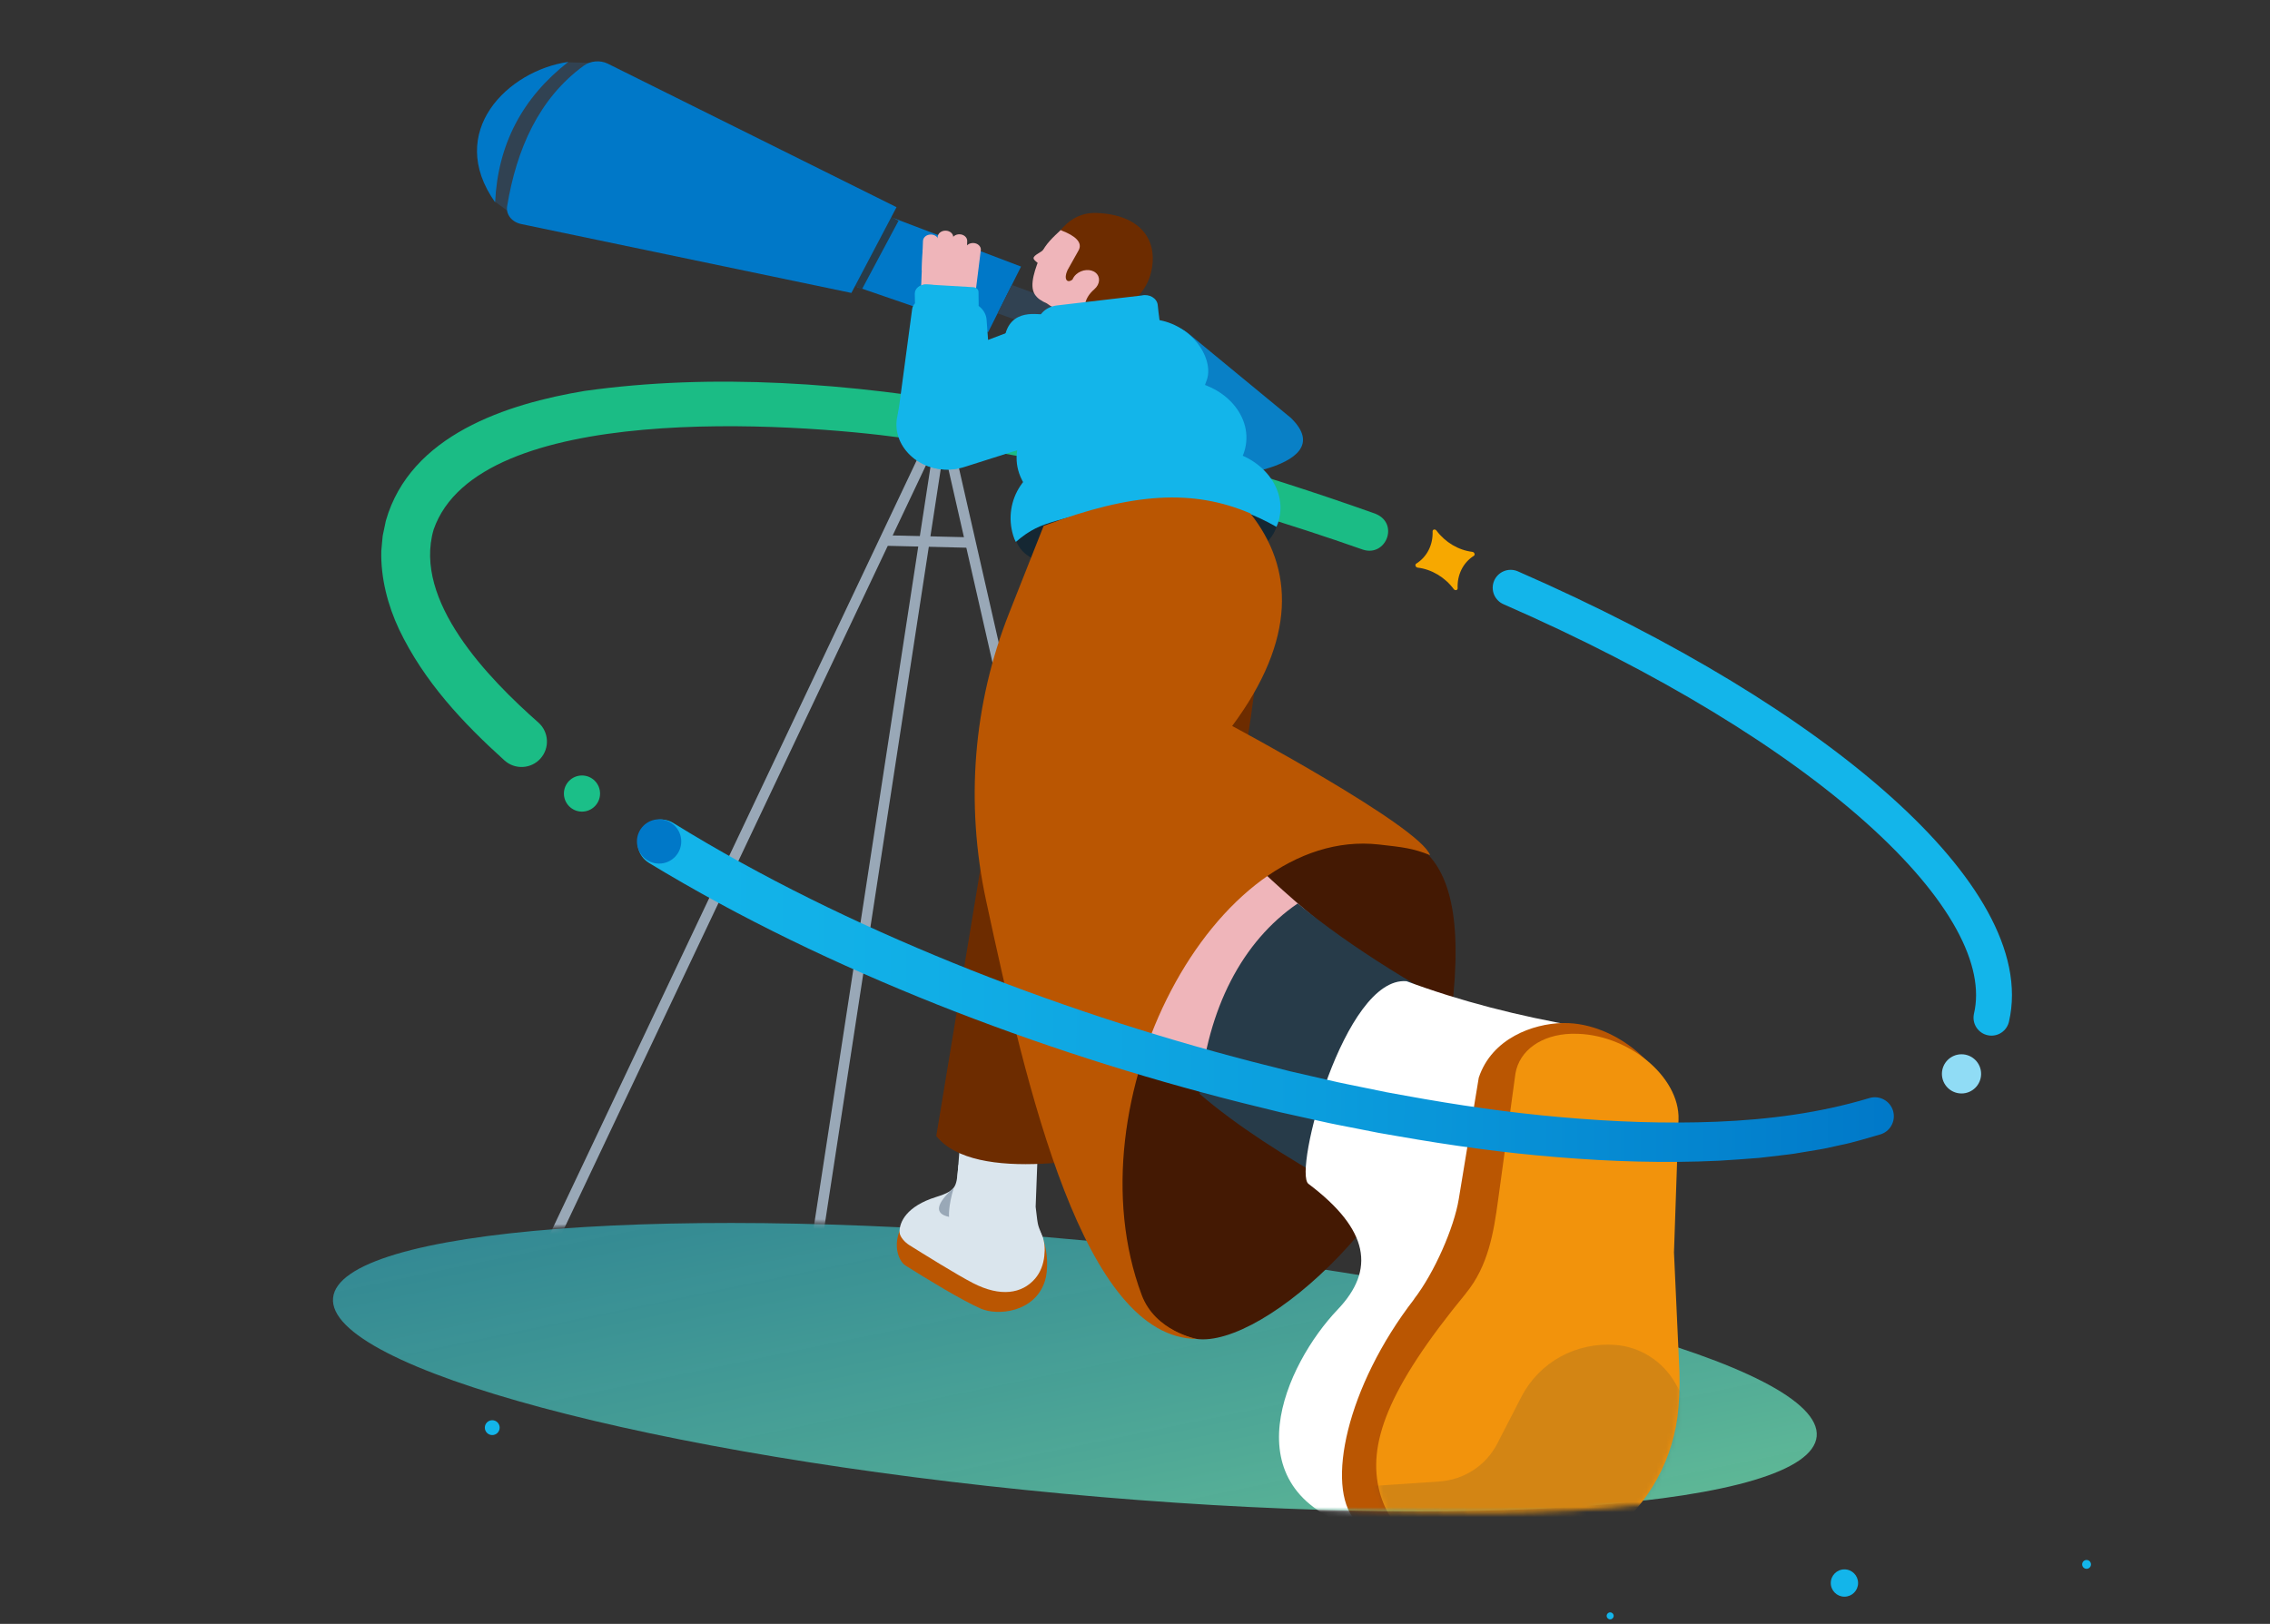 <svg width="457" height="327" viewBox="0 0 457 327" fill="none" xmlns="http://www.w3.org/2000/svg">
<rect x="0" y="0" width="457" height="327" fill="#333333" stroke="none"/>
<path d="M365.738 289.244C367.05 275.176 301.251 257.534 218.772 249.839C136.292 242.144 68.365 247.31 67.053 261.378C65.741 275.446 131.539 293.088 214.019 300.783C296.499 308.478 364.426 303.312 365.738 289.244Z" fill="url(#paint0_linear_965_3491)"/>
<path d="M182.301 254.848C186.562 257.539 193.597 261.825 197.451 263.519C200.815 265.006 208.332 264.317 210.359 257.971C211.04 255.836 210.99 252.248 209.985 249.499L195.134 244.05C193.714 242.679 191.72 242.04 189.66 242.032C184.17 241.998 183.19 244.532 183.19 244.532C178.945 249.374 180.715 253.851 182.293 254.84H182.301V254.848Z" fill="#BA5602"/>
<path d="M191.396 254.39L210.035 249.548C208.906 246.184 209.055 247.903 208.499 243.019L208.856 233.567C203.033 230.834 198 228.932 193.34 229.322L191.405 254.39H191.396Z" fill="#DAE5ED"/>
<path d="M181.105 248.135C181.13 249.09 182.234 250.212 183.057 250.727C185.723 252.396 192.634 256.707 195.898 258.385C201.438 261.234 205.757 260.511 208.365 257.504C209.487 256.217 210.06 254.581 210.242 252.928C210.591 249.771 209.86 247.769 206.546 244.596L192.949 234.562C192.509 238.824 192.866 239.663 188.456 241.042C182.533 242.886 181.047 246.075 181.096 248.127L181.105 248.135Z" fill="#DAE5ED"/>
<path d="M192.028 239.156C188.448 242.412 188.016 244.397 191.064 245.045C191.064 245.045 190.857 242.977 192.028 239.156Z" fill="#99A8B7"/>
<path d="M188.489 228.75C196.206 238.485 222.436 233.418 234.364 230.311C249.904 155.839 261.566 115.762 245.834 110.139L207.992 110.646L188.498 228.742H188.489V228.75Z" fill="#6D2C00"/>
<mask id="mask0_965_3491" style="mask-type:luminance" maskUnits="userSpaceOnUse" x="41" y="2" width="355" height="279">
<path d="M395.751 280.038C363.183 277.131 273.494 252.18 238.616 250.477C156.229 244.812 88.75 240.759 46.298 263.26C46.755 180.075 18.065 36.263 98.177 3.413C109.499 -1.23 171.91 15.855 183.738 23.123C310.481 39.785 400.219 206.538 395.751 280.038Z" fill="white"/>
</mask>
<g mask="url(#mask0_965_3491)">
<path d="M177.65 108.834L195.043 109.249" stroke="#99A8B7" stroke-width="2.11" stroke-miterlimit="10"/>
<path d="M189.885 84.297L163.281 257.628" stroke="#99A8B7" stroke-width="2.11" stroke-linejoin="round"/>
<path d="M250.345 350.465L189.702 84.289L106.808 259.215" stroke="#99A8B7" stroke-width="2.11" stroke-linejoin="round"/>
</g>
<path d="M276.949 103.468C228.815 86.358 168.904 71.523 117.738 78.716C102.057 81.316 82.587 87.587 77.678 104.88C77.487 105.744 77.213 107.023 77.047 107.887C76.981 108.319 76.823 110.462 76.765 110.935C76.615 116.351 78.077 121.924 80.336 126.725C85.353 137.232 93.161 145.547 101.583 153.147C103.693 155.032 106.924 154.85 108.809 152.748C110.695 150.638 110.512 147.407 108.411 145.522C98.335 136.626 83.11 121.011 87.297 106.649C96.284 80.726 159.452 85.104 181.878 88.193C213.399 92.238 244.381 100.138 274.374 110.678C279.017 112.206 281.742 105.445 276.949 103.477V103.468Z" fill="#1BBC85"/>
<mask id="mask1_965_3491" style="mask-type:luminance" maskUnits="userSpaceOnUse" x="0" y="0" width="457" height="308">
<path d="M457 283.727C386.465 268.983 394.256 304.051 299.999 304.699C222.76 304.184 145.04 295.621 80.569 306.236C-20.715 322.906 -25.325 120.579 60.094 31.479C92.936 -2.767 115.504 -0.956 174.976 0.763C368.524 6.337 410.86 176.337 457 283.727Z" fill="white"/>
</mask>
<g mask="url(#mask1_965_3491)">
<path d="M99.731 40.665L103.211 43.224L113.868 44.453L127.922 16.81L119.117 12.674L114.316 12.541C102.613 19.551 96.234 28.921 99.739 40.665H99.731Z" fill="#314252"/>
<path d="M231.116 103.243C231.074 108.551 236.98 112.978 244.289 113.103C251.582 113.227 257.446 109.008 257.388 103.717C257.33 98.467 251.458 94.123 244.256 93.99C237.046 93.849 231.157 97.986 231.116 103.252V103.243Z" fill="#152733"/>
<path d="M204.628 109.024C206.215 113.319 213.183 115.179 220.169 113.161C227.121 111.159 231.399 106.084 229.762 101.84C228.134 97.62 221.249 95.793 214.346 97.745C207.419 99.705 203.042 104.747 204.62 109.016H204.628V109.024Z" fill="#152733"/>
<path d="M172.583 57.801L198.947 66.871L205.558 53.681L179.976 43.955L172.583 57.801Z" fill="#0078C8"/>
<path d="M203.698 57.385L214.612 61.389L211.838 67.062L200.841 63.092L203.698 57.385Z" fill="#314252"/>
<path d="M179.976 43.955L172.583 57.801" stroke="#273B49" stroke-width="2.093" stroke-miterlimit="10"/>
<path d="M104.964 45.126L171.404 58.989L180.491 41.72L122.348 12.815C120.853 12.076 118.885 12.234 117.531 13.222C108.469 19.826 104 30.034 102.098 41.513C101.824 43.182 103.02 44.719 104.964 45.126Z" fill="#0078C8"/>
<path d="M99.681 40.741C100.221 29.087 105.155 19.685 114.416 12.467H114.399C102.281 14.194 89.614 26.521 99.681 40.741Z" fill="#0078C8"/>
<path d="M259.922 84.189L239.315 67.203C236.092 64.545 230.627 64.47 226.756 67.344C226.125 67.818 225.552 68.349 225.07 68.981C223.234 71.364 223.658 74.346 225.759 76.091L239.34 95.759C241.674 97.263 270.753 94.763 259.914 84.189H259.922Z" fill="#0980C6"/>
<path d="M216.755 182.291C223.027 155.371 237.712 157.182 272.107 165.663C284.01 168.595 299.368 168.329 290.306 215.939C284.807 244.82 252.148 273.326 239.547 269.331C215.476 261.697 210.244 210.233 216.747 182.291H216.755Z" fill="#441903"/>
<mask id="mask2_965_3491" style="mask-type:luminance" maskUnits="userSpaceOnUse" x="225" y="164" width="82" height="124">
<path d="M226.739 214.719C219.854 247.811 239.182 283.46 259.017 287.489C278.852 291.509 299.924 266.582 305.838 233.159C311.503 201.139 284.425 168.529 266.085 164.825C247.754 161.12 233.434 182.583 226.748 214.719H226.739Z" fill="white"/>
</mask>
<g mask="url(#mask2_965_3491)">
<path d="M236.59 156.344C253.061 178.222 285.754 202.9 308.222 214.728L304.343 255.502C297.848 255.095 215.958 209.677 213.898 192.65L236.59 156.344Z" fill="#EFB5BA"/>
<path d="M261.26 181.926C282.515 199.66 319.817 217.559 344.088 225.816L347.701 271.225C341.289 271.898 270.695 245.434 241.516 220.284C243.094 203.098 250.08 189.568 261.26 181.926Z" fill="#273B49"/>
</g>
<path d="M283.12 197.575C293.951 201.595 305.663 204.61 318.122 206.753L293.86 316.136L273.186 307.78C247.404 299.781 258.783 274.73 269.299 263.708C276.915 255.726 275.678 247.628 263.418 238.391C260.295 236.041 270.603 196.628 283.12 197.583V197.575Z" fill="white"/>
<path d="M284.691 261.582C288.761 256.308 292.731 247.238 293.678 241.482L297.706 217.012C300.373 209.021 308.704 206.164 314.493 206.015H314.817C325.316 205.873 336.537 215.467 336.205 224.155L335.192 250.685L336.047 272.148C337.185 290.388 317.101 306.269 317.101 306.269C300.323 319.235 285.413 320.655 272.796 306.153C266.858 299.333 271.052 279.283 284.707 261.599L284.691 261.582Z" fill="#BA5602"/>
<path d="M295.131 260.412C299.641 254.93 300.729 248.036 301.585 241.756L305.09 216.182C305.887 211.489 310.364 208.349 316.336 208.175H316.668C327.491 207.984 338.223 216.722 337.924 225.468L337.01 252.197L337.998 273.818C338.223 277.149 338.165 280.371 337.915 283.411C336.213 304.143 317.366 319.451 296.302 315.406C287.257 313.67 279.914 308.77 277.73 300.356C275.296 290.995 279.117 279.898 295.139 260.42L295.131 260.412Z" fill="#F2930C"/>
<mask id="mask3_965_3491" style="mask-type:luminance" maskUnits="userSpaceOnUse" x="277" y="208" width="62" height="109">
<path d="M295.13 260.412C299.64 254.93 300.728 248.036 301.584 241.756L305.089 216.182C305.887 211.489 310.364 208.349 316.336 208.175H316.668C327.491 207.984 338.222 216.722 337.923 225.468L337.009 252.197L337.998 273.818C338.222 277.149 338.164 280.371 337.915 283.411C336.212 304.143 317.366 319.451 296.301 315.406C287.256 313.67 279.913 308.77 277.729 300.356C275.295 290.995 279.116 279.898 295.138 260.42L295.13 260.412Z" fill="white"/>
</mask>
<g mask="url(#mask3_965_3491)">
<path opacity="0.15" d="M265.553 299.957L289.749 298.329C294.757 297.997 299.168 295.106 301.435 290.704L306.286 281.285C309.891 274.291 317.308 270.221 325.265 270.836C330.174 271.218 334.676 274.067 337.193 278.394L355.69 310.182C355.69 310.182 302.324 375.667 265.561 299.957H265.553Z" fill="#273B49"/>
</g>
<path d="M210.102 52.536C205.766 63.076 214.712 62.694 220.659 62.827C226.606 62.96 231.042 59.363 231.93 53.907C232.877 48.101 229.472 43.3 220.95 42.893C215.086 42.61 212.22 47.361 210.094 52.536H210.102Z" fill="#6D2C00"/>
<path d="M209.197 50.924C207.569 51.879 207.951 52.153 208.889 52.926C209.828 53.698 211.514 53.515 212.669 52.519C213.823 51.522 214.205 48.773 213.267 48.008C212.336 47.244 211.306 49.686 209.197 50.924Z" fill="#EFB5BA"/>
<path d="M209.637 51.073C210.442 49.171 212.112 47.676 213.54 46.33C213.64 46.38 213.723 46.422 213.839 46.471C216.323 47.435 218.142 48.805 217.079 50.533L214.911 54.404C214.097 56.156 214.795 57.17 215.916 56.289C216.074 55.907 216.315 55.542 216.68 55.226C217.826 54.229 219.571 54.088 220.576 54.919C221.581 55.749 221.473 57.228 220.327 58.233C220.327 58.233 220.318 58.241 220.31 58.25C219.213 59.197 218.441 60.393 218.424 61.73V61.772L216.772 63.906C215.268 63.042 212.386 62.411 210.758 61.099C209.67 60.617 208.848 60.102 208.316 59.263C207.145 57.402 208.424 53.98 209.645 51.081H209.637V51.073Z" fill="#EFB5BA"/>
<path d="M208.382 69.921L230.908 69.612C234.522 68.882 233.434 64.829 233.226 62.827L233.076 61.414C232.935 60.06 231.374 59.139 229.854 59.505L212.785 61.507C210.691 61.755 209.08 63.193 208.897 64.987L208.382 69.921Z" fill="#13B5EA"/>
<path d="M217.552 110.288L253.742 113.203C254.382 113.02 252.828 105.952 251.317 102.164C247.463 92.471 243.675 85.776 241.648 76.631C239.638 70.194 238.874 64.77 231.216 64.372L208.823 63.25C205.99 63.101 200.193 63.425 202.685 75.103C203.175 88.467 213.69 95.229 217.536 110.288H217.552Z" fill="#13B5EA"/>
<path d="M194.411 93.957L225.783 83.99L211.181 64.529C206.389 65.019 192.46 71.182 182.409 74.911L180.748 84.081C179.618 90.344 186.164 95.942 193.29 94.273C193.664 94.181 194.038 94.082 194.411 93.957Z" fill="#13B5EA"/>
<path d="M181.056 82.52L200.135 85.061L198.623 64.379C198.474 62.361 196.588 60.749 194.221 60.608L186.745 60.168C185.275 60.077 183.971 60.982 183.78 62.228L181.056 82.528V82.52Z" fill="#13B5EA"/>
<path d="M185.375 59.372L195.442 59.604L195.733 50.534L185.74 50.293L185.375 59.372Z" fill="#EFB5BA"/>
<path d="M185.574 54.462L188.747 54.537L188.971 48.59C188.996 47.859 188.315 47.252 187.443 47.227C186.571 47.202 185.84 47.784 185.815 48.515L185.582 54.47H185.574V54.462Z" fill="#EFB5BA"/>
<path d="M194.005 59.57L196.305 59.62L197.468 50.3C197.493 49.57 196.804 48.955 195.932 48.938C195.059 48.913 194.337 49.495 194.312 50.226L193.996 59.57H194.005Z" fill="#EFB5BA"/>
<path d="M188.548 53.674L191.712 53.749L191.92 47.81C191.945 47.079 191.264 46.473 190.392 46.448C189.52 46.423 188.797 47.005 188.764 47.727L188.54 53.666L188.548 53.674Z" fill="#EFB5BA"/>
<path d="M191.355 54.413L194.52 54.488L194.719 48.541C194.744 47.81 194.055 47.203 193.191 47.178C192.319 47.154 191.596 47.735 191.571 48.466L191.364 54.413H191.355Z" fill="#EFB5BA"/>
<path d="M185.508 62.519L195.907 62.328C196.53 62.319 197.037 61.879 197.028 61.347L196.995 58.789C196.995 58.283 196.53 57.867 195.932 57.834L186.621 57.286C185.367 57.211 184.295 58.067 184.312 59.13L184.345 61.555C184.345 62.095 184.877 62.519 185.508 62.51V62.519Z" fill="#13B5EA"/>
<path d="M215.867 78.517L242.28 78.434C242.513 77.944 242.604 77.387 242.828 76.864C244.706 72.512 240.079 65.244 232.595 64.338L214.272 64.945L215.867 78.517Z" fill="#13B5EA"/>
<path d="M224.397 92.247L250.121 91.948C250.353 91.441 250.528 90.91 250.669 90.345C252.388 83.227 245.561 76.54 237.188 76.582L222.42 76.648L224.397 92.247Z" fill="#13B5EA"/>
<path d="M232.03 95.186L206.264 97.562C205.949 97.08 205.675 96.565 205.442 96.009C202.493 89.048 208.241 81.647 216.655 80.85L231.374 79.463L232.03 95.178V95.186Z" fill="#13B5EA"/>
<path d="M230.609 100.901C239.148 99.522 248.501 101.233 256.989 106.101C257.222 105.586 257.396 105.037 257.529 104.464C259.232 97.213 252.321 90.41 243.874 90.469L228.99 90.56L230.609 100.901Z" fill="#13B5EA"/>
<path d="M226.008 100.363C212.968 105.861 210.326 104.067 204.504 109.134C204.255 108.635 204.18 108.453 203.997 107.888C201.763 100.695 206.697 93.427 213.649 92.962L225.817 92.148L226.008 100.354V100.363Z" fill="#13B5EA"/>
<path d="M251.716 103.377C260.512 114.465 261.01 128.768 248.061 146.195C248.061 146.195 285.77 166.328 287.905 172.201C284.45 170.822 282.548 170.614 277.597 170.058C244.331 166.337 215.285 221.879 229.846 260.76C232.603 268.128 240.967 269.623 240.967 269.623C218.134 269.506 206.705 219.354 198.532 181.404C194.279 161.636 195.965 141.635 203.15 123.486L210.11 105.893C228.076 99.124 240.22 98.476 251.707 103.377H251.716Z" fill="#BA5602"/>
<path d="M180.607 84.082L180.998 81.939L183.639 62.212C183.705 61.781 183.913 61.398 184.204 61.084L184.17 59.139C184.154 58.077 185.225 57.221 186.48 57.296L187.809 57.37C187.767 57.528 189.345 60.809 188.074 60.76C186.804 60.702 187.119 61.706 187.053 62.147L184.47 81.409L184.071 83.626C185.018 93.285 196.331 86.085 192.751 94.341C185.782 95.719 179.486 90.23 180.599 84.082H180.607Z" fill="#13B5EA"/>
<path d="M400.925 204.935C406.432 181.304 367.261 145.954 304.126 118.361" stroke="#13B5EA" stroke-width="7.226" stroke-linecap="round" stroke-linejoin="round"/>
<path d="M130.629 173.753C149.135 185.008 168.655 194.294 188.631 202.268C208.623 210.209 229.123 216.804 249.963 222.062L257.795 223.989L265.67 225.733C268.286 226.347 270.936 226.813 273.577 227.344L277.539 228.125L281.518 228.814C292.116 230.675 302.798 232.162 313.562 233.026C324.319 233.906 335.15 234.255 346.014 233.74C348.73 233.599 351.446 233.366 354.162 233.167L358.232 232.693C359.586 232.536 360.949 232.386 362.302 232.137L366.364 231.464C367.718 231.24 369.064 230.891 370.417 230.609C373.125 230.085 375.791 229.213 378.474 228.466C380.509 227.901 381.697 225.791 381.132 223.756C380.567 221.721 378.458 220.533 376.423 221.098C376.406 221.098 376.39 221.106 376.365 221.115L376.14 221.181C366.431 224.097 356.056 225.467 345.649 225.882C335.225 226.306 324.717 225.899 314.252 224.969C303.778 224.055 293.345 222.535 282.971 220.641L279.084 219.935L275.205 219.138C272.622 218.59 270.03 218.124 267.464 217.502L259.747 215.732L252.073 213.789C231.631 208.481 211.522 201.861 191.97 193.937C172.434 185.988 153.396 176.76 135.563 165.738L135.538 165.721C133.329 164.359 130.43 165.04 129.068 167.25C127.706 169.459 128.387 172.358 130.596 173.72L130.621 173.737V173.753H130.629Z" fill="url(#paint1_linear_965_3491)"/>
<path d="M132.689 173.905C135.152 173.905 137.149 171.908 137.149 169.444C137.149 166.981 135.152 164.984 132.689 164.984C130.226 164.984 128.229 166.981 128.229 169.444C128.229 171.908 130.226 173.905 132.689 173.905Z" fill="#0078C8"/>
<path d="M117.165 163.438C119.174 163.438 120.803 161.809 120.803 159.8C120.803 157.791 119.174 156.162 117.165 156.162C115.156 156.162 113.527 157.791 113.527 159.8C113.527 161.809 115.156 163.438 117.165 163.438Z" fill="#1BBF88"/>
<path d="M285.123 113.501C287.291 112.139 288.52 109.705 288.412 107.006C288.412 106.823 288.52 106.674 288.694 106.632C288.869 106.599 289.076 106.682 289.193 106.84C290.937 109.199 293.636 110.802 296.411 111.126C296.602 111.151 296.776 111.284 296.843 111.466C296.909 111.649 296.859 111.84 296.71 111.931C294.558 113.294 293.337 115.736 293.454 118.46C293.454 118.651 293.346 118.801 293.163 118.834C292.98 118.875 292.781 118.784 292.665 118.626C290.904 116.242 288.196 114.631 285.413 114.307C285.222 114.282 285.048 114.149 284.981 113.958C284.915 113.775 284.981 113.584 285.123 113.493V113.501Z" fill="#F7A800"/>
<path d="M394.895 220.194C397.074 220.194 398.84 218.428 398.84 216.249C398.84 214.07 397.074 212.303 394.895 212.303C392.716 212.303 390.95 214.07 390.95 216.249C390.95 218.428 392.716 220.194 394.895 220.194Z" fill="#90DCF5"/>
</g>
<path d="M99.1 288.984C99.925 288.984 100.595 288.314 100.595 287.489C100.595 286.663 99.925 285.994 99.1 285.994C98.274 285.994 97.605 286.663 97.605 287.489C97.605 288.314 98.274 288.984 99.1 288.984Z" fill="#13B5EA"/>
<path d="M420.071 315.914C420.562 315.914 420.96 315.516 420.96 315.025C420.96 314.535 420.562 314.137 420.071 314.137C419.58 314.137 419.182 314.535 419.182 315.025C419.182 315.516 419.58 315.914 420.071 315.914Z" fill="#13B5EA"/>
<path d="M324.161 326.096C324.551 326.096 324.867 325.78 324.867 325.39C324.867 325 324.551 324.684 324.161 324.684C323.771 324.684 323.455 325 323.455 325.39C323.455 325.78 323.771 326.096 324.161 326.096Z" fill="#13B5EA"/>
<path d="M371.323 321.528C372.842 321.528 374.072 320.297 374.072 318.779C374.072 317.26 372.842 316.029 371.323 316.029C369.805 316.029 368.574 317.26 368.574 318.779C368.574 320.297 369.805 321.528 371.323 321.528Z" fill="#13B5EA"/>
<defs>
<linearGradient id="paint0_linear_965_3491" x1="208.408" y1="326.918" x2="177.244" y2="175.809" gradientUnits="userSpaceOnUse">
<stop stop-color="#6FEFC1" stop-opacity="0.7"/>
<stop offset="1" stop-color="#13B5EA" stop-opacity="0.5"/>
</linearGradient>
<linearGradient id="paint1_linear_965_3491" x1="382.087" y1="200.017" x2="128.287" y2="199.128" gradientUnits="userSpaceOnUse">
<stop stop-color="#0078C8"/>
<stop offset="0.11" stop-color="#0381CD"/>
<stop offset="0.46" stop-color="#0B9DDD"/>
<stop offset="0.77" stop-color="#11AEE6"/>
<stop offset="1" stop-color="#13B5EA"/>
</linearGradient>
</defs>
</svg>
